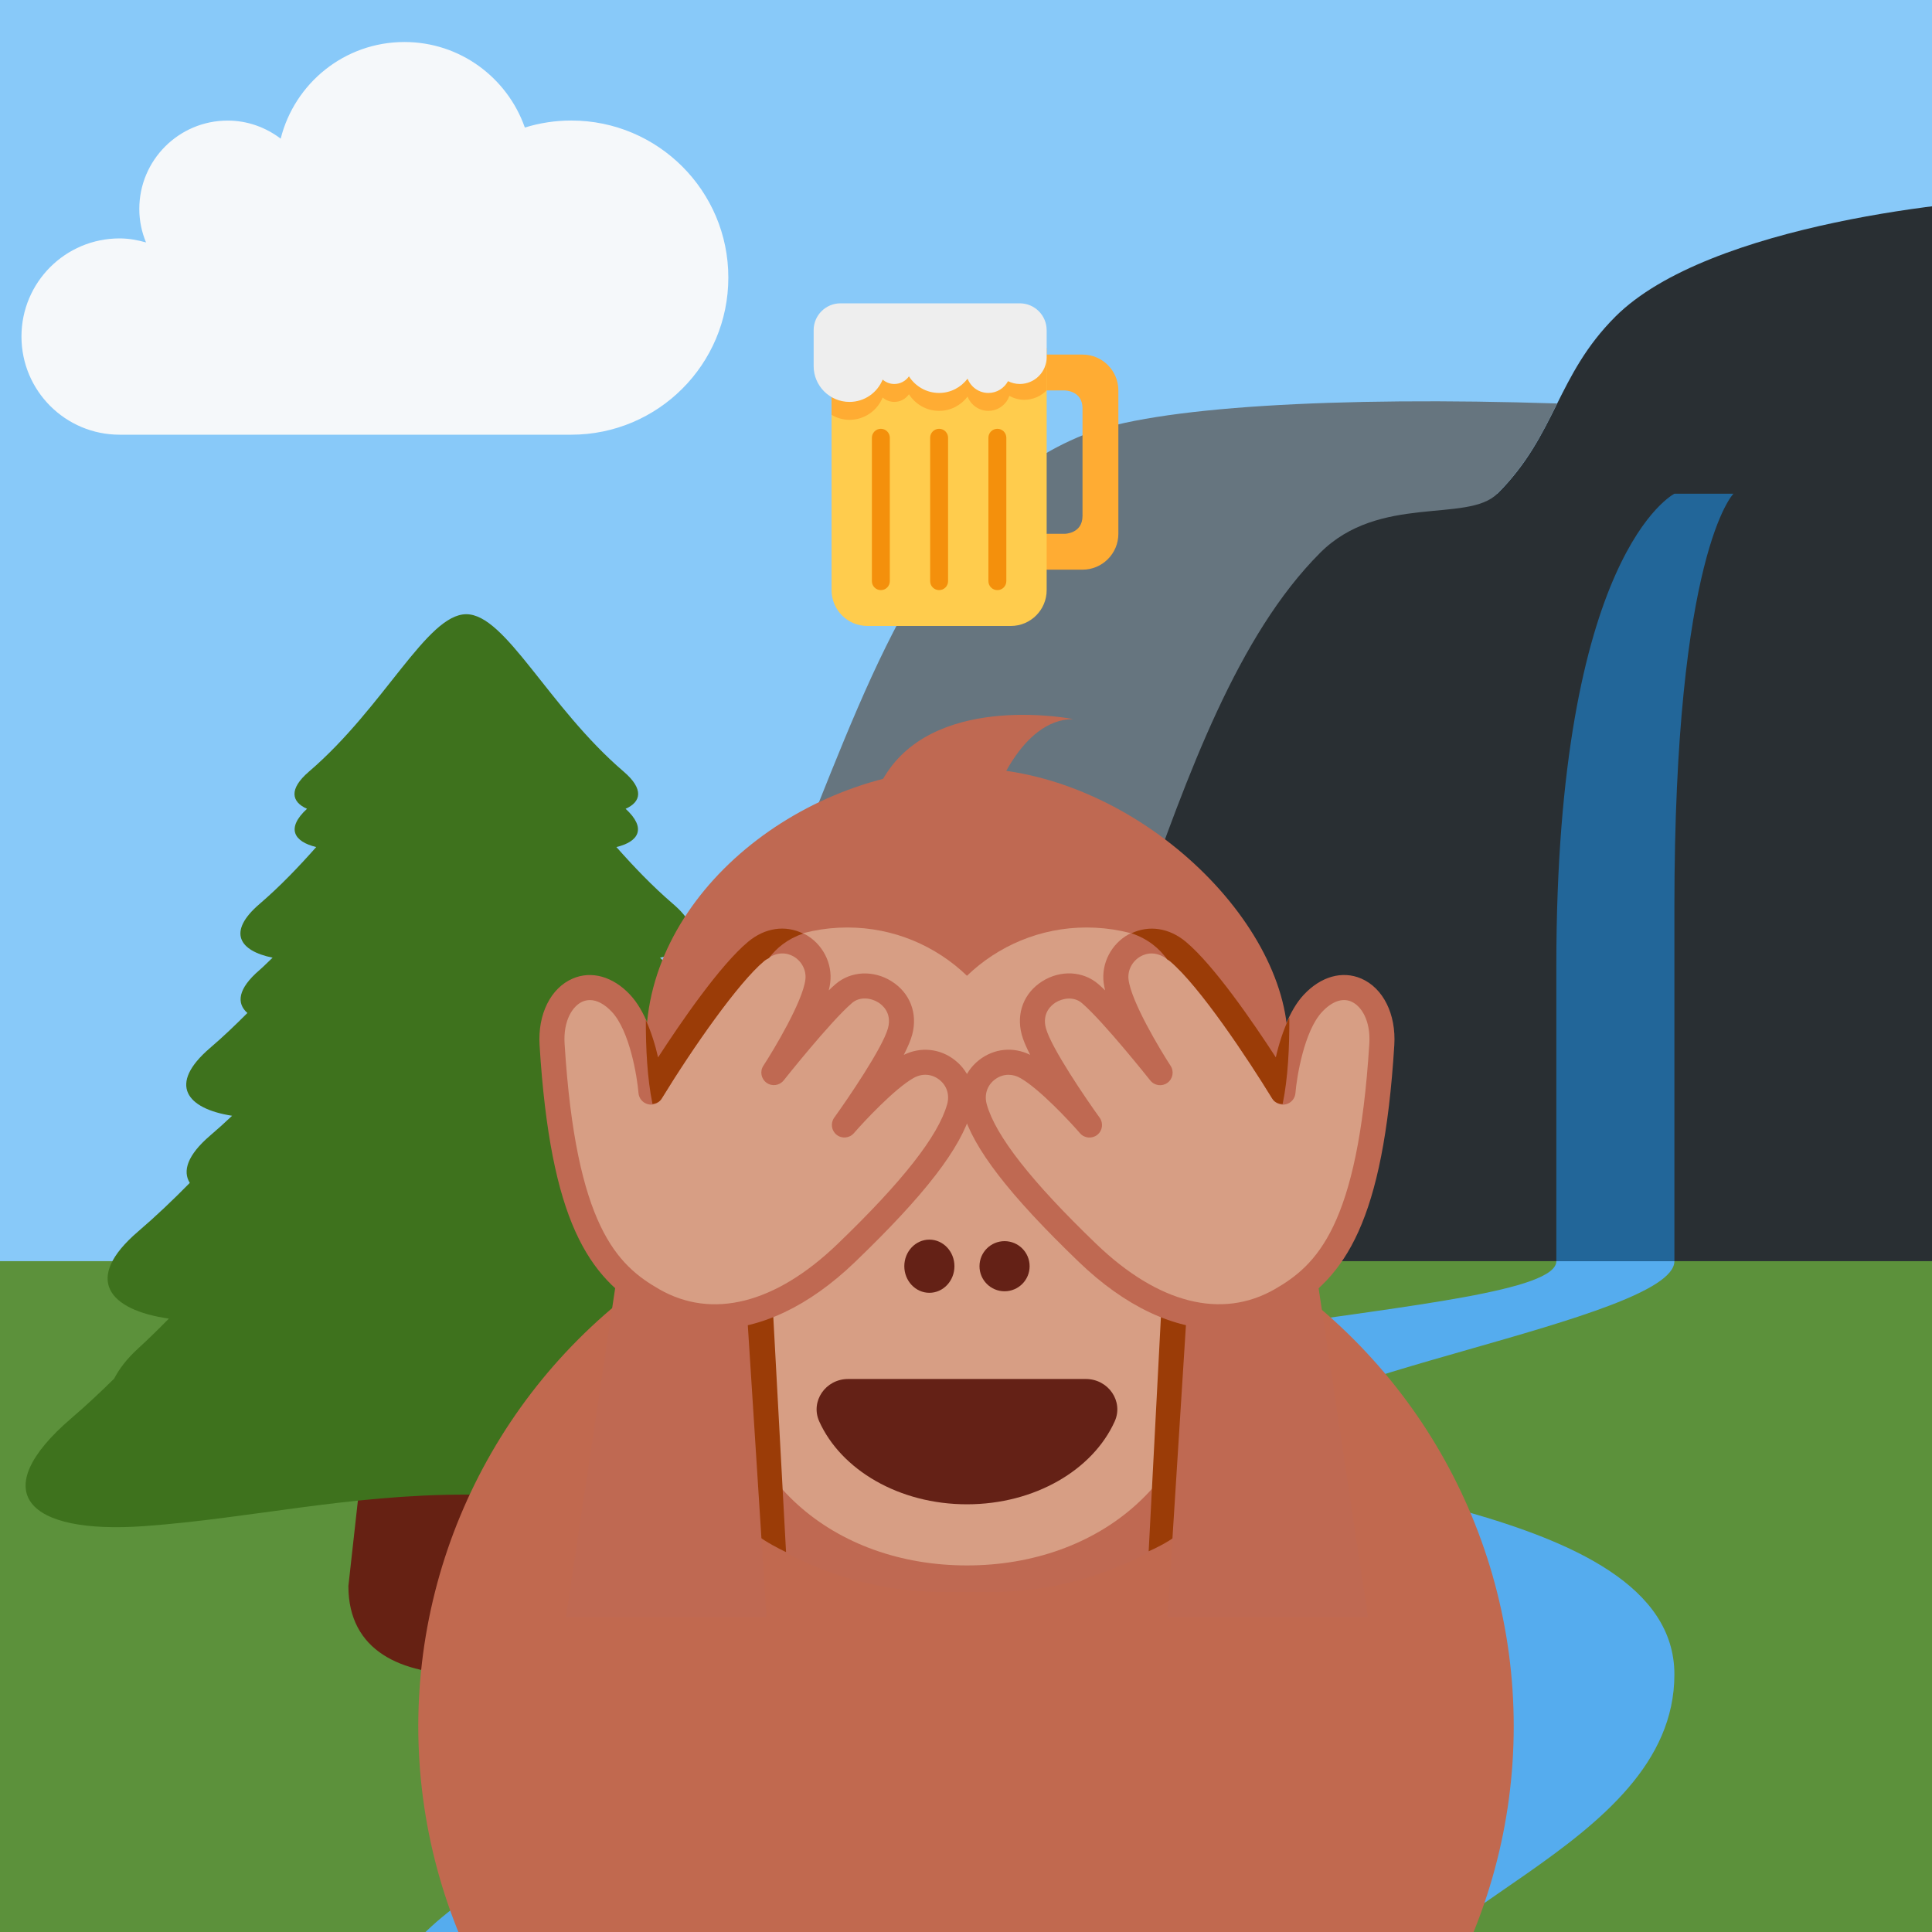 <svg xmlns="http://www.w3.org/2000/svg" class="apemoji-container" viewBox="0 0 1000 1000" width="1000" height="1000"><svg xmlns="http://www.w3.org/2000/svg" viewBox="0 0 36 36" class="apemoji-background" width="1100" height="1100" x="-50" y="-50"><path fill="#88C9F9" d="M36 25V4s0-4-4-4H4S0 0 0 4v20.922L36 25z"/><path fill="#292F33" d="M27 10h-5l-5 14h19V5c-1 0-5.419.419-7 2-1 1-1 2-2 3z"/><path fill="#66757F" d="M24 11c1-1 2.497-.498 3-1 .51-.51.76-1.019 1.015-1.529-3.737-.121-6.83.055-8.015.529-5 2-4 11-11 16 0 0 5 1.999 9-2 2.621-2.622 3.21-9.21 6-12z"/><path fill="#5C913B" d="M4 36h28c4 0 4-4 4-4v-9H0v9c0 4 4 4 4 4z"/><path fill="#55ACEE" d="M28 23c0 1-10 1-10 3s4 2 4 3-13.917 3-14 7h17c0-2 5-3 5-6s-7-3-7-4 7-2 7-3h-2z"/><path fill="#269" d="M28 23v-5c0-7 2-8 2-8h1s-1 1-1 7v6h-2z"/><path fill="#662113" d="M11.53 28.503c0 1.103-.893 1.497-1.996 1.497-1.102 0-1.996-.395-1.996-1.497l.499-4.489c0-1.102.395-.997 1.497-.997 1.103 0 1.497-.104 1.497.997l.499 4.489z"/><path fill="#3E721D" d="M16.222 25.658c-.252-.216-.49-.44-.721-.667-.082-.158-.203-.325-.406-.512-.179-.164-.352-.334-.521-.506 1.02-.146 1.46-.672.521-1.476-.307-.263-.597-.54-.875-.823.122-.199.044-.468-.344-.801-.128-.109-.252-.222-.373-.336.773-.12 1.096-.53.373-1.149-.221-.19-.43-.389-.632-.592.187-.164.165-.411-.206-.728-.078-.067-.146-.14-.221-.209.562-.113.777-.433.221-.91-.352-.302-.666-.632-.96-.964.379-.091.515-.318.156-.648.263-.117.314-.333-.033-.63-1.28-1.096-1.999-2.666-2.666-2.666s-1.386 1.57-2.665 2.666c-.347.298-.296.514-.033.63-.359.33-.223.557.156.648-.294.332-.608.662-.96.964-.556.477-.341.796.221.91-.075.069-.143.142-.221.209-.371.318-.393.564-.206.728-.202.203-.41.402-.632.592-.723.619-.4 1.029.373 1.149-.121.115-.245.227-.373.336-.388.333-.467.602-.344.801-.278.283-.568.56-.875.823-.939.804-.499 1.331.521 1.476-.169.172-.342.342-.521.506-.203.186-.324.354-.406.511-.231.228-.47.452-.722.668-1.459 1.251-.765 1.975 1.236 1.83 1.784-.129 3.452-.534 5.451-.534s3.667.405 5.451.534c2 .145 2.696-.579 1.236-1.83z"/><path fill="#F5F8FA" d="M11.314 3.678c-.274 0-.539.042-.787.119-.296-.843-1.096-1.449-2.04-1.449-1.013 0-1.86.697-2.096 1.637-.25-.189-.559-.306-.898-.306-.827 0-1.497.67-1.497 1.497 0 .201.041.392.114.567-.144-.04-.292-.068-.446-.068C2.744 5.674 2 6.418 2 7.337 2 8.256 2.744 9 3.663 9h7.65c1.469 0 2.661-1.191 2.661-2.661.001-1.469-1.192-2.661-2.66-2.661z"/></svg><svg xmlns="http://www.w3.org/2000/svg" viewBox="0 0 36 36" class="apemoji-body" width="567" height="567" x="216.5" y="610"><circle fill="#C1694F" cx="18" cy="18" r="18"/></svg><svg xmlns="http://www.w3.org/2000/svg" viewBox="0 0 36 36" class="apemoji-ape" width="467" height="467" x="267" y="370"><path fill="#BF6952" d="M18.985 35h-1.97c-6.5 0-12.803-4.982-12.803-11.956 0-3.985 1.477-5.978 1.477-5.978s-.492-1.993-.492-3.985C5.197 7.103 11.5 2.121 18 2.121c6.5 0 12.803 5.978 12.803 10.96 0 1.993-.492 3.985-.492 3.985s1.477 1.993 1.477 5.978C31.788 30.018 25.485 35 18.985 35z"/><path fill="#D79E84" d="M29.667 15.379c0-3.807-3.087-6.894-6.894-6.894-1.854 0-3.534.736-4.773 1.926-1.239-1.191-2.919-1.926-4.773-1.926-3.807 0-6.894 3.087-6.894 6.894 0 2.309 1.14 4.348 2.882 5.599-.489 1.212-.761 2.546-.761 3.946 0 5.565 4.274 9.015 9.545 9.015s9.545-3.45 9.545-9.015c0-1.401-.272-2.734-.761-3.946 1.744-1.251 2.884-3.29 2.884-5.599z"/><ellipse fill="#292F33" cx="13" cy="17" rx="2" ry="3"/><ellipse fill="#292F33" cx="23" cy="17" rx="2" ry="3"/><path fill="#642116" d="M18 31.5c2.715 0 5.027-1.38 5.895-3.309.359-.798-.25-1.691-1.157-1.691h-9.476c-.907 0-1.516.893-1.157 1.691.868 1.929 3.18 3.309 5.895 3.309z"/><ellipse fill="#642116" cx="16.5" cy="22" rx="1" ry="1.061"/><circle fill="#642116" cx="19.5" cy="22" r="1"/><path fill="#BF6952" d="M22.242.17s-5.303-1.061-7.424 2.121 4.242 1.061 4.242 1.061S20.121.17 22.242.17z"/><path fill="#9B3C07" d="M9 31.997c.125.659 1.781 1.409 1.781 1.409L10 18.996 8 24s.875 7.337 1 7.997zm18 0c-.188.722-1.75 1.378-1.75 1.378l.751-14.379L28 24s-.812 7.275-1 7.997z"/><path fill="#BF6952" d="M2 36h8L8.988 20.167l-3.997-4.168zm32 0h-8l1.002-15.833 3.997-4.168z"/><path fill="#D79E84" d="M30.608 15.053s.2-2.476 1.197-3.542c1.302-1.393 2.87-.314 2.749 1.64-.44 7.086-1.996 9.033-4.018 10.196-2.021 1.164-4.789.946-7.718-1.872s-4.158-4.554-4.508-5.797c-.35-1.244.956-2.254 2.07-1.621 1.002.569 2.51 2.308 2.51 2.308s-1.947-2.696-2.223-3.738c-.382-1.441 1.322-2.301 2.247-1.507.912.783 2.792 3.156 2.792 3.156s-1.606-2.464-1.754-3.651c-.146-1.172 1.239-2.208 2.463-1.186 1.223 1.023 3.189 3.971 4.193 5.614zm-25.216 0s-.2-2.476-1.197-3.542c-1.302-1.393-2.87-.314-2.749 1.64.44 7.086 1.996 9.033 4.018 10.196 2.021 1.164 4.789.946 7.718-1.872s4.158-4.554 4.508-5.797c.35-1.244-.956-2.254-2.07-1.621-1.002.569-2.51 2.308-2.51 2.308s1.947-2.696 2.223-3.738c.382-1.441-1.322-2.301-2.247-1.507-.912.783-2.792 3.156-2.792 3.156s1.606-2.464 1.754-3.651c.146-1.172-1.239-2.208-2.463-1.186s-3.189 3.971-4.193 5.614z"/><path fill="#BF6952" d="M28.082 24.512c-1.83 0-3.774-.909-5.611-2.676-2.795-2.688-4.227-4.546-4.642-6.022-.217-.771.034-1.554.656-2.041.592-.464 1.362-.54 2.036-.207-.157-.308-.278-.588-.337-.81-.226-.851.09-1.666.823-2.126.726-.456 1.623-.412 2.233.112.084.073.176.157.272.251-.026-.107-.046-.209-.058-.305-.097-.776.307-1.553 1.004-1.934.727-.396 1.577-.281 2.275.302 1.12.936 2.682 3.211 3.59 4.611.187-.834.523-1.864 1.115-2.498.681-.729 1.536-.972 2.292-.647.879.379 1.398 1.423 1.321 2.659-.436 7.031-1.956 9.269-4.268 10.6-.847.49-1.76.731-2.701.731zm-8.422-10.15c-.197 0-.391.066-.559.198-.301.236-.417.603-.311.983.355 1.26 1.785 3.083 4.373 5.572 2.474 2.378 5.002 3.017 7.123 1.799 1.658-.955 3.315-2.498 3.768-9.794.057-.921-.32-1.507-.72-1.679-.355-.156-.771-.008-1.165.412-.717.768-1.011 2.6-1.063 3.241-.018.216-.172.396-.383.446-.21.051-.429-.042-.542-.226-.963-1.575-2.907-4.504-4.088-5.49-.52-.434-.947-.307-1.155-.192-.341.186-.538.56-.491.932.11.88 1.248 2.781 1.678 3.44.146.224.09.522-.127.679-.215.156-.518.115-.684-.095-.019-.023-1.861-2.345-2.727-3.087-.313-.27-.765-.202-1.05-.024-.17.107-.548.42-.388 1.023.207.781 1.618 2.845 2.145 3.574.156.217.115.519-.095.685-.209.164-.513.138-.688-.064-.403-.466-1.618-1.77-2.378-2.201-.153-.089-.314-.132-.473-.132z"/><path fill="#BF6952" d="M7.918 24.512c-.942 0-1.854-.241-2.704-.73-2.311-1.331-3.831-3.568-4.267-10.6-.077-1.236.442-2.28 1.322-2.659.75-.324 1.609-.083 2.291.647.592.633.929 1.663 1.116 2.498.908-1.399 2.468-3.674 3.59-4.611.699-.585 1.549-.699 2.274-.302.698.38 1.102 1.158 1.004 1.934-.012.096-.032.198-.058.305.097-.094.188-.179.273-.251.608-.522 1.507-.567 2.232-.112.734.46 1.05 1.275.825 2.126-.059.222-.18.502-.336.811.672-.332 1.443-.257 2.034.207.623.487.874 1.27.657 2.041-.416 1.478-1.848 3.335-4.643 6.022-1.836 1.765-3.78 2.674-5.61 2.674zM2.954 11.381c-.1 0-.196.02-.29.06-.399.172-.776.758-.719 1.679.453 7.296 2.11 8.839 3.768 9.794 2.121 1.221 4.648.581 7.122-1.799 2.588-2.488 4.018-4.311 4.373-5.572.107-.38-.009-.748-.31-.983-.303-.238-.689-.264-1.032-.068-.761.433-1.975 1.735-2.379 2.201-.176.202-.48.229-.688.064-.209-.166-.251-.468-.095-.685.526-.729 1.938-2.793 2.146-3.574.16-.603-.219-.916-.389-1.023-.284-.179-.734-.248-1.049.024-.865.743-2.707 3.064-2.725 3.087-.166.208-.467.251-.684.095-.217-.156-.273-.455-.127-.679.429-.659 1.568-2.561 1.677-3.44.046-.372-.151-.746-.491-.932-.208-.113-.636-.241-1.154.192-1.03.86-2.841 3.449-4.089 5.49-.113.185-.329.278-.542.226-.21-.05-.365-.23-.383-.446-.052-.641-.346-2.473-1.063-3.241-.292-.309-.594-.47-.877-.47z"/><path fill="#9B3C07" d="M25.988 9.758c.036.026.069.035.106.066 1.181.986 3.125 3.915 4.088 5.49.09.146.249.21.414.215.216-1.052.273-2.283.266-3.455-.247.518-.425 1.087-.538 1.593-.908-1.4-2.47-3.675-3.59-4.611-.666-.557-1.468-.672-2.171-.34.672.226 1.12.615 1.425 1.042zm-20.17 5.556c1.248-2.042 3.059-4.63 4.089-5.49.069-.058.131-.082.196-.121.299-.4.731-.759 1.359-.976-.708-.349-1.522-.235-2.197.33-1.122.937-2.683 3.212-3.59 4.611-.106-.472-.267-1.001-.488-1.49-.003 1.141.057 2.328.265 3.349.148-.02.286-.082.366-.213z"/></svg><svg xmlns="http://www.w3.org/2000/svg" viewBox="0 0 36 36" class="apemoji-accessory" width="167" height="167" x="416.5" y="157"><path fill="#FFAC33" d="M31 5.718h-6v4h4s2 0 2 2v12c0 2-2 2-2 2h-4v4h6c2.206 0 4-1.794 4-4v-16c0-2.206-1.794-4-4-4z"/><path fill="#FFCC4D" d="M27 6H3v26c0 2.209 1.791 4 4 4h16c2.209 0 4-1.791 4-4V6z"/><path fill="#F4900C" d="M8.5 32c-.552 0-1-.447-1-1V15c0-.552.448-1 1-1s1 .448 1 1v16c0 .553-.448 1-1 1zm6.5 0c-.552 0-1-.447-1-1V15c0-.552.448-1 1-1s1 .448 1 1v16c0 .553-.448 1-1 1zm6.5 0c-.553 0-1-.447-1-1V15c0-.552.447-1 1-1s1 .448 1 1v16c0 .553-.447 1-1 1z"/><path fill="#FFAC33" d="M3 5v7.445c.59.344 1.268.555 2 .555 1.674 0 3.104-1.031 3.701-2.491.35.302.801.491 1.299.491.677 0 1.273-.338 1.635-.853C12.345 11.258 13.583 12 15 12c1.301 0 2.445-.631 3.176-1.593C18.54 11.338 19.44 12 20.5 12c.949 0 1.765-.535 2.188-1.314l.147-.361c.497.271 1.059.439 1.665.439.981 0 1.865-.406 2.5-1.056V5H3z"/><path fill="#EEE" d="M24 0H4C2.343 0 1 1.343 1 3v4c0 2.209 1.791 4 4 4 1.674 0 3.104-1.031 3.701-2.491.35.302.801.491 1.299.491.677 0 1.273-.338 1.635-.853C12.345 9.258 13.583 10 15 10c1.301 0 2.445-.631 3.176-1.593C18.54 9.338 19.44 10 20.5 10c.949 0 1.765-.535 2.188-1.314.398.195.839.314 1.312.314 1.657 0 3-1.343 3-3V3c0-1.657-1.343-3-3-3z"/></svg></svg>